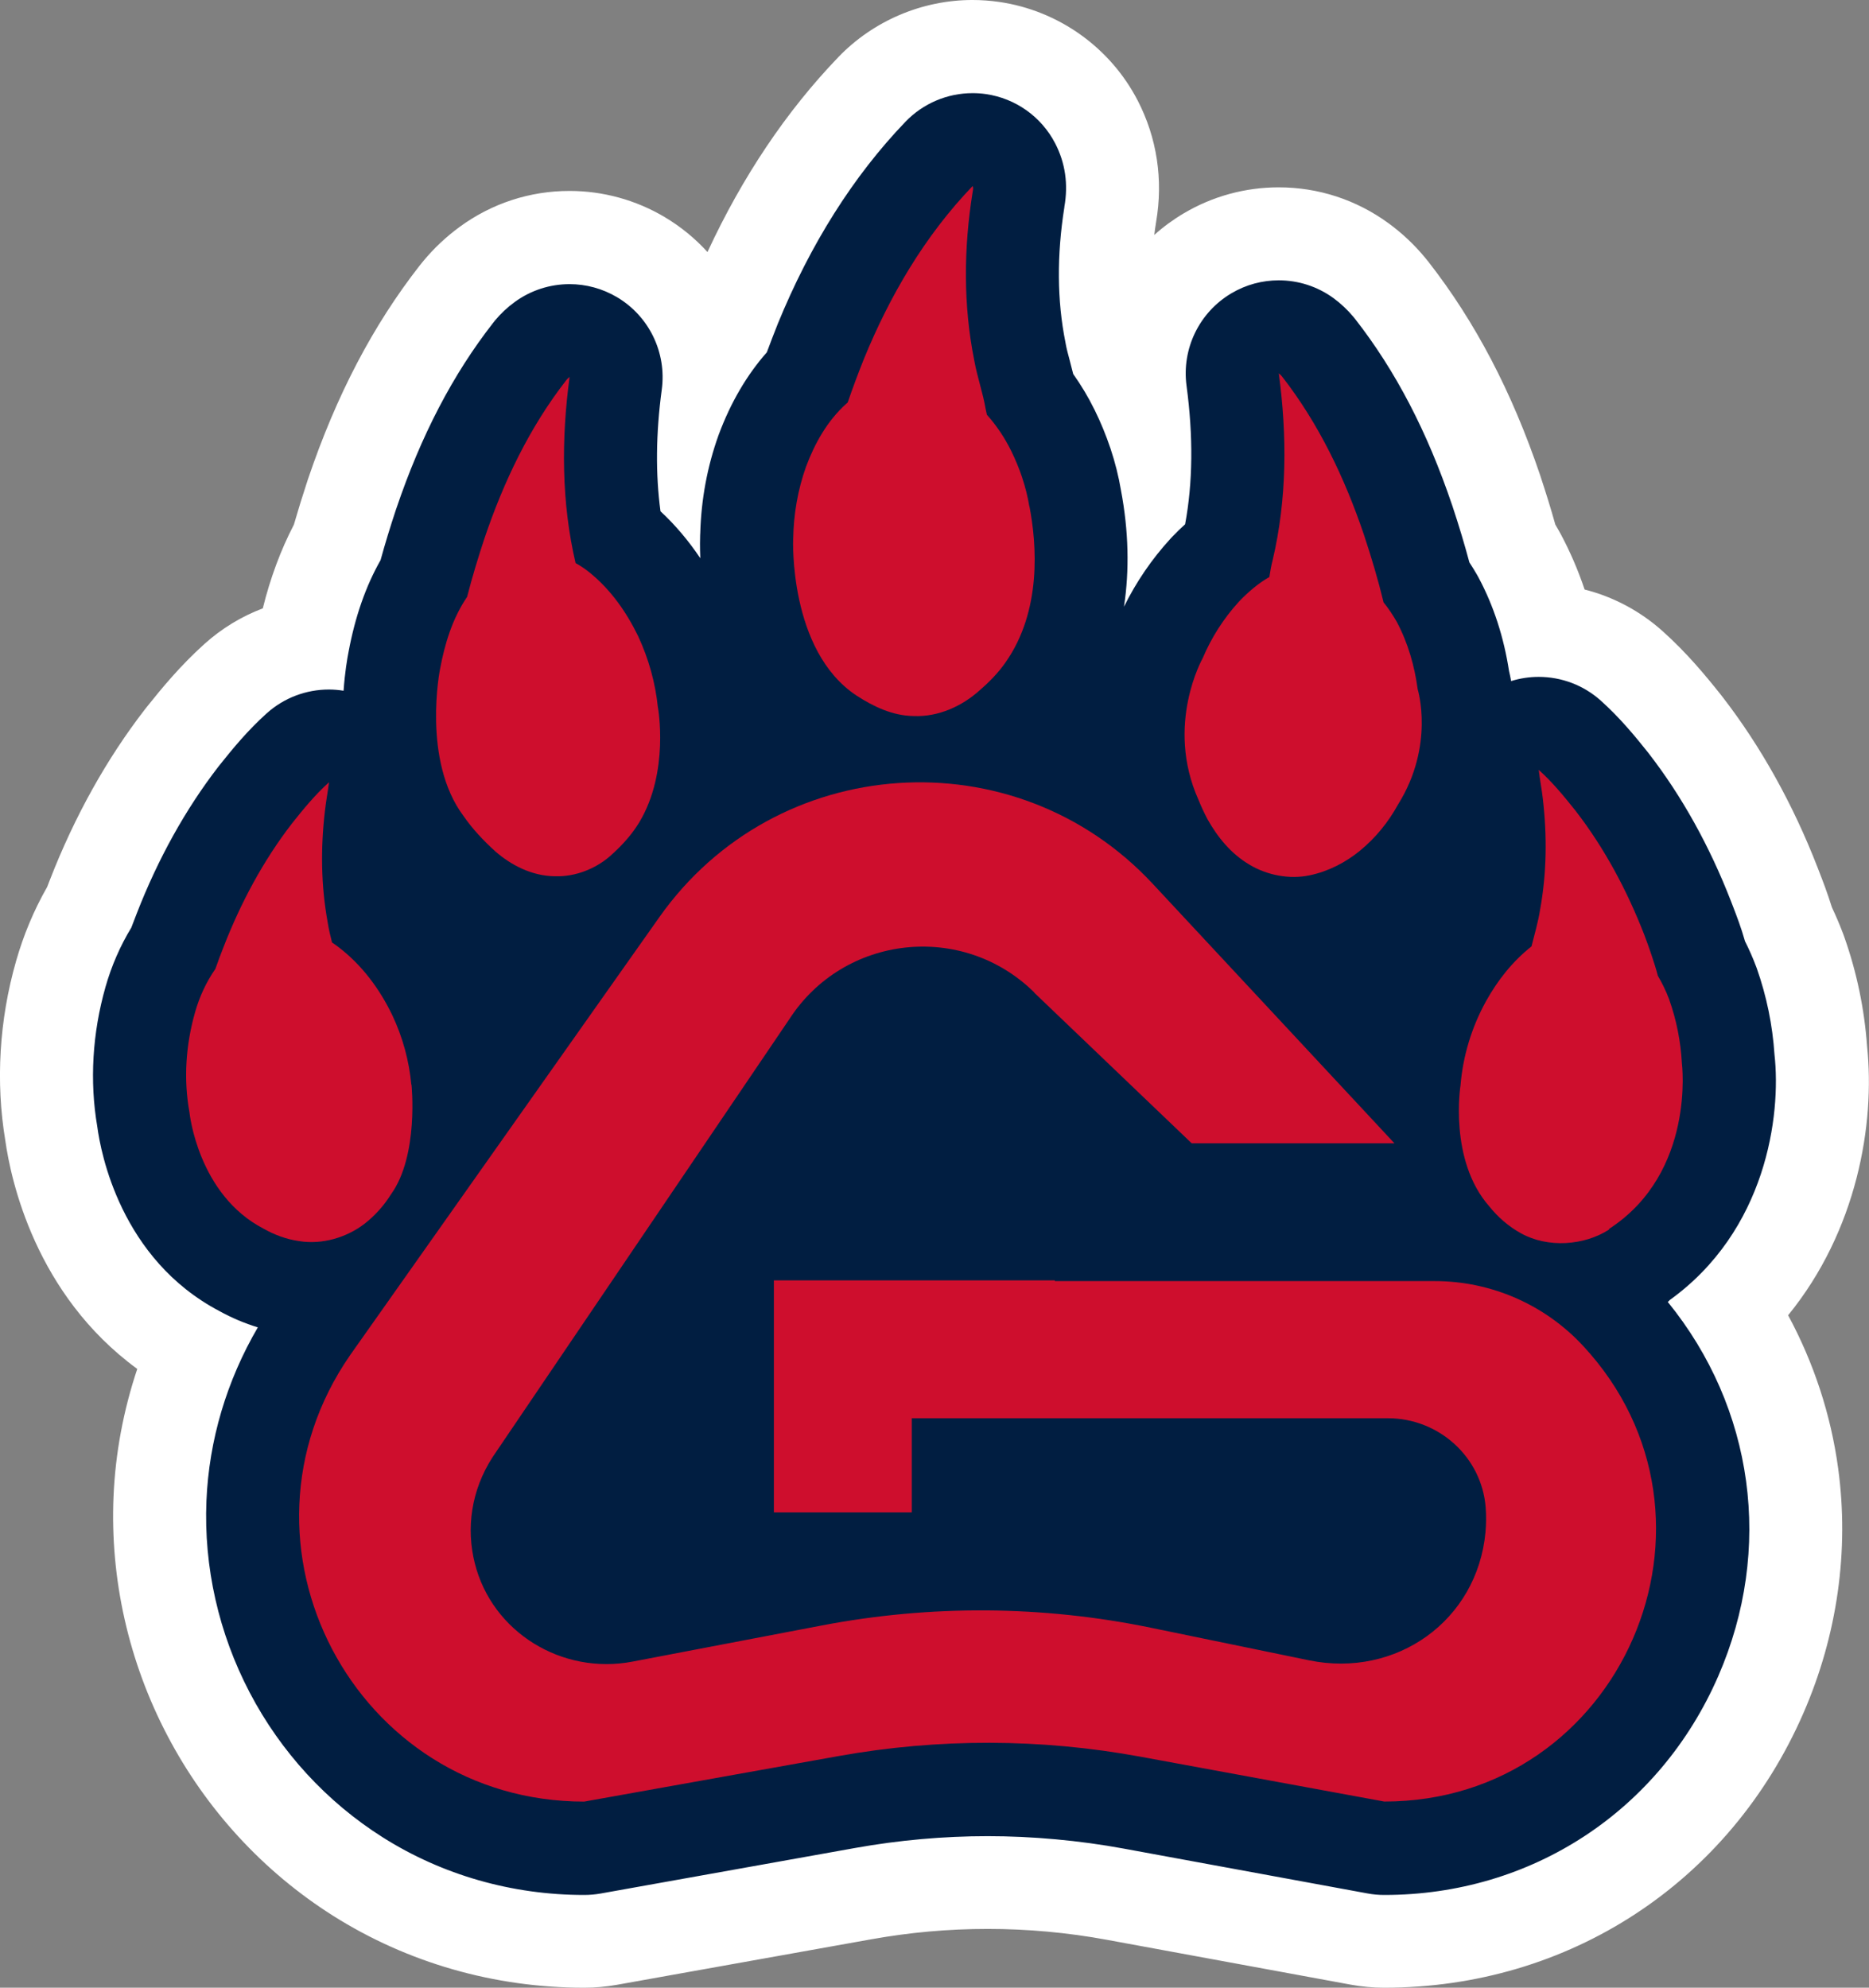 <?xml version="1.0" encoding="UTF-8"?>
<svg id="Layer_2" data-name="Layer 2" xmlns="http://www.w3.org/2000/svg" viewBox="0 0 338.52 360">
  <rect x="0" y="0" width="338.52" height="360" fill="#808080" stroke="none"/>
  <defs>
    <style>
      .cls-1 {
        fill: #ce0e2d;
      }

      .cls-1, .cls-2, .cls-3 {
        stroke-width: 0px;
      }

      .cls-2 {
        fill: #011e41;
      }

      .cls-3 {
        fill: #fff;
      }
    </style>
  </defs>
  <g id="Layer_1-2" data-name="Layer 1">
    <g>
      <path class="cls-3" d="M250.73,360c-2.04,0-4.1-.19-6.1-.56l-44.15-8.12c-7.1-1.31-14.35-1.97-21.57-1.97s-14.08.63-21,1.86l-46.16,8.26c-1.95.35-3.95.53-5.93.53-16.26,0-32-4.51-45.5-13.04-12.63-7.98-23.01-19.27-30.01-32.64-7.01-13.37-10.38-28.33-9.75-43.25.33-7.84,1.79-15.64,4.3-23.14C6.37,234.42,1.95,213.62.96,206.55c-1.77-10.59-1.1-21.82,1.95-32.48,1.34-4.71,3.23-9.23,5.63-13.43.06-.16.5-1.29.5-1.29,4.48-11.52,10.27-21.9,17.2-30.87.09-.12.2-.25.3-.38,2.8-3.51,6.14-7.56,10.52-11.5,3.12-2.8,6.69-4.96,10.54-6.42,1.36-5.5,3.25-10.58,5.63-15.16.75-2.6,1.59-5.32,2.51-8.11l.07-.21c5.12-15.12,11.73-27.76,20.22-38.63.24-.3.47-.59.71-.87,1.9-2.28,4.11-4.35,6.53-6.12,5.81-4.25,12.69-6.5,19.89-6.5,6.06,0,12.02,1.64,17.22,4.73,2.94,1.75,5.55,3.9,7.76,6.34,6.33-13.66,14.29-25.51,23.7-35.3,6.32-6.58,15.18-10.35,24.3-10.35,1.62,0,3.24.12,4.84.35,10.73,1.56,20.11,8.24,25.09,17.87,3.48,6.74,4.64,14.33,3.33,21.97-.13.79-.24,1.58-.33,2.36,1.61-1.45,3.38-2.75,5.3-3.89,5.21-3.1,11.16-4.73,17.22-4.73,7.2,0,14.08,2.25,19.9,6.5,2.43,1.77,4.64,3.85,6.56,6.16.21.26.44.53.66.81,8.5,10.89,15.11,23.52,20.23,38.62.03.09.06.19.09.28,1,3.03,1.89,5.9,2.68,8.72.15.26.3.52.45.77.18.32.35.63.52.93,1.7,3.18,3.15,6.54,4.33,10.05,5.23,1.33,10.09,3.91,14.17,7.58,4.38,3.93,7.72,7.98,10.5,11.47,0,0,.31.39.32.41,6.93,8.97,12.72,19.35,17.2,30.87l.32.83c.61,1.56,1.47,3.8,2.28,6.4.74,1.56,1.42,3.17,2.04,4.8.1.25.18.48.25.7,2.22,6.3,3.6,12.93,4.08,19.66,1.48,14.05-1.8,33.39-14.3,48.72,4.66,8.64,7.74,18.01,9.06,27.71,2.03,14.89-.14,30.22-6.28,44.32-13.36,30.7-42.46,49.76-75.94,49.76Z"/>
      <path class="cls-2" d="M302.35,235.51c17.55-12.57,20.29-33.48,19.05-44.53-.35-5.32-1.43-10.57-3.2-15.59-.04-.11-.08-.22-.12-.32-.6-1.6-1.28-3.13-2.02-4.6-.69-2.46-1.54-4.66-2.23-6.45l-.31-.8c-3.89-10.01-8.88-18.98-14.82-26.67-.05-.07-.11-.14-.16-.21-2.47-3.1-5.17-6.37-8.59-9.44-3.16-2.84-7.19-4.31-11.26-4.31-1.67,0-3.36.25-4.99.76-.11-.63-.24-1.23-.38-1.82-.95-6.16-2.8-11.83-5.49-16.87-.08-.15-.17-.31-.25-.46-.46-.81-.94-1.58-1.44-2.34-.87-3.25-1.89-6.66-3.1-10.3-.01-.04-.02-.07-.04-.11-4.5-13.29-10.24-24.31-17.54-33.66-.11-.14-.22-.28-.34-.42-1.05-1.25-2.24-2.38-3.56-3.35-2.95-2.16-6.44-3.25-9.95-3.25-2.97,0-5.95.78-8.61,2.37-5.8,3.45-8.99,10.03-8.09,16.73,1.23,9.16,1.14,17.58-.26,25.08-.79.72-1.58,1.48-2.36,2.3-.09.1-.18.19-.27.29-3.41,3.72-6.23,7.86-8.44,12.34,1-6.6.85-13.72-.55-21.1-.42-2.51-1.06-5.05-1.9-7.57,0-.03-.02-.06-.03-.08-.77-2.29-1.71-4.59-2.81-6.83-.01-.03-.03-.05-.04-.08-1.13-2.3-2.43-4.46-3.87-6.49-.21-.87-.43-1.69-.63-2.46-.3-1.11-.58-2.17-.71-2.92-.02-.13-.05-.26-.07-.38-1.51-7.51-1.57-15.73-.19-24.43v-.07c.73-4.1.17-7.96-1.66-11.5-2.5-4.83-7.17-8.15-12.55-8.93-.81-.12-1.62-.17-2.42-.17-4.55,0-8.95,1.85-12.15,5.18-9.43,9.82-17.23,22.16-23.16,36.68-.02.05-.04.11-.06.16-.59,1.48-1.23,3.14-1.89,4.92-3.61,4.09-6.53,9.06-8.69,14.85-.02.06-.05.13-.07.19-2.02,5.63-3.13,11.59-3.3,17.73,0,.11-.01.23-.02.34-.02.59-.06,2.07.03,4.18-2.14-3.18-4.54-6.03-7.21-8.5-.91-6.71-.84-14.09.23-22.04.9-6.69-2.28-13.28-8.09-16.73-2.66-1.58-5.64-2.37-8.61-2.37-3.5,0-7,1.09-9.95,3.25-1.32.96-2.51,2.08-3.56,3.34-.12.14-.23.28-.34.43-7.31,9.36-13.04,20.37-17.54,33.66-.01.04-.02.07-.04.11-1.07,3.22-2,6.27-2.8,9.19-2.69,4.74-4.61,10.24-5.8,16.62-.24,1.22-.67,3.73-.9,7.04-.88-.14-1.77-.22-2.66-.22-4.07,0-8.1,1.47-11.26,4.31-3.42,3.07-6.12,6.35-8.59,9.45-.05.07-.11.13-.16.2-5.94,7.69-10.93,16.66-14.82,26.67,0,.02-.31.81-.31.81-.21.53-.42,1.1-.65,1.69-2,3.29-3.58,6.9-4.67,10.73-2.38,8.36-2.9,17.09-1.49,25.31.62,4.69,4.23,23.98,22.1,33.39,2.26,1.25,4.59,2.23,6.98,2.96-5.64,9.65-8.85,20.41-9.31,31.42-.5,11.97,2.21,23.98,7.84,34.73,5.63,10.75,13.96,19.81,24.09,26.21,10.8,6.83,23.42,10.44,36.49,10.44.99,0,1.99-.09,2.97-.26l46.16-8.26c7.89-1.41,15.95-2.13,23.96-2.13s16.52.76,24.62,2.25l44.16,8.12c1.01.19,2.03.28,3.05.28,26.67,0,49.84-15.19,60.49-39.64,10.02-23.02,6.46-48.57-9.15-67.77.09-.08.19-.15.29-.23Z"/>
      <path class="cls-1" d="M187.32,179.78l28.53,27.29h36.72l-43.79-47.01c-24.95-26.79-68.23-23.86-89.35,6.04l-56,79.31c-23.67,34.19.8,80.88,42.38,80.88l46.16-8.26c18.06-3.23,36.55-3.19,54.6.13l44.16,8.12c42.92,0,65.2-51.18,35.95-82.59h0c-6.93-7.44-16.64-11.67-26.81-11.67h-68.81s0-.13,0-.13h-50.89v42.02h24.97v-17.05h86.25c9.18,0,16.98,6.99,17.7,16.14.12,1.5.1,3.01-.03,4.49-1.49,16.05-16.18,26.47-31.97,23.21l-28.6-5.89c-19.64-4.05-39.88-4.19-59.58-.43l-34.36,6.56c-12.72,2.43-25.42-5.28-28.56-17.85-1.55-6.2-.72-13.09,3.26-19.23l53.72-79.28c9.91-15.32,31.4-17.65,44.38-4.82Z"/>
      <path class="cls-1" d="M119.16,128.13h0c-.45-4.43-1.66-8.8-3.59-12.94-2.07-4.24-4.86-8.33-8.83-11.54-.76-.61-1.6-1.18-2.49-1.67-2.58-11.04-2.59-22.52-1.08-33.71-.21.16-.4.33-.56.53-6.71,8.59-11.41,18.5-14.86,28.7-1.16,3.5-2.23,7.03-3.14,10.59-2.71,3.99-4.07,8.59-4.91,13.1,0,0-3.32,16.5,4.27,26.62h0c1.6,2.31,3.59,4.44,5.75,6.39,2.83,2.47,6.62,4.47,10.82,4.5,3.74.11,7.34-1.39,9.9-3.6,1.22-1.07,2.37-2.21,3.38-3.43h0c.66-.78,1.25-1.6,1.78-2.44.06-.09.12-.18.17-.27,5.53-9.16,3.4-20.83,3.4-20.83Z"/>
      <path class="cls-1" d="M256.78,124.85h0c-.57-4.21-1.74-8.39-3.81-12.26-.69-1.2-1.47-2.38-2.37-3.49-1-4.13-2.22-8.21-3.56-12.25-3.45-10.2-8.16-20.11-14.86-28.7-.17-.2-.35-.37-.56-.53,1.51,11.23,1.5,22.74-1.11,33.82-.27,1.01-.43,2.03-.6,3.06-2.09,1.2-3.88,2.77-5.46,4.41-2.86,3.12-5.06,6.62-6.62,10.31h0s-6.82,12.03-.78,25.58h0c.49,1.21,1.04,2.4,1.65,3.56,1.79,3.18,4.2,6.25,7.69,8.29,3.1,1.84,7.14,2.67,10.87,1.87,3.4-.72,6.46-2.34,8.97-4.37,2.95-2.4,5.26-5.3,6.98-8.43h0c6.7-10.71,3.57-20.88,3.57-20.88Z"/>
      <path class="cls-1" d="M186.44,91.73c-.29-1.77-.73-3.51-1.3-5.22,0-.01,0-.02,0-.02-.55-1.65-1.22-3.26-1.99-4.83-1.15-2.33-2.62-4.56-4.4-6.54-.08-.33-.15-.67-.22-1.01-.5-2.98-1.54-5.86-2.07-8.84-2.01-10.01-1.91-20.33-.31-30.38.04-.39.21-.81.01-1.19-8.71,9.06-15.05,19.97-19.71,31.37-1.03,2.59-2.01,5.19-2.91,7.82-.09.08-.19.16-.28.25-3.45,3.12-5.7,7.19-7.26,11.36-1.51,4.23-2.26,8.65-2.33,13.08h-.01s-.85,20.25,11.48,28.4c3.03,1.96,6.5,3.65,10.31,3.7,4.51.2,8.82-1.8,11.97-4.64,1.74-1.5,3.38-3.17,4.67-5.02,6.65-9.41,5.68-21.5,4.37-28.3Z"/>
      <path class="cls-1" d="M304.63,192.57h0c-.21-3.93-.98-7.83-2.31-11.58-.56-1.5-1.27-2.96-2.1-4.36.02.02.04.04.05.06-.54-2.08-1.68-5.37-2.45-7.38-3.1-7.97-7.16-15.63-12.45-22.47-2.07-2.59-4.18-5.18-6.67-7.41.2,1.74.54,3.46.74,5.2.78,6.69.72,13.5-.5,20.15-.35,2.24-1,4.42-1.55,6.62-.02.01-.04.03-.05.04-3.46,2.75-6.13,6.19-8.17,9.86-2.65,4.78-4.2,10-4.64,15.29h0s-2.16,13.49,5.19,21.87h0c1.55,1.94,3.48,3.65,5.79,4.92,4.81,2.66,11.39,2.23,15.91-.68.01-.05.03-.1.05-.15,15.68-10.2,13.16-29.97,13.16-29.97Z"/>
      <path class="cls-1" d="M74.5,196.46h0c-.39-4.31-1.55-8.56-3.42-12.54-2.25-4.69-5.46-9.13-9.88-12.47-.34-.26-.7-.51-1.06-.75-.31-1.21-.6-2.43-.79-3.67-1.22-6.65-1.28-13.46-.5-20.15.19-1.74.53-3.46.74-5.2-2.49,2.23-4.61,4.82-6.67,7.41-5.29,6.84-9.35,14.5-12.45,22.47-.5,1.3-1.01,2.6-1.46,3.92-1.68,2.41-2.89,5.08-3.67,7.82-1.69,5.91-2.12,12.16-1.02,18.18h0s1.49,14.88,13.44,21.06c1.95,1.1,4.1,1.91,6.43,2.24,4.21.68,8.62-.68,11.81-3.12,1.94-1.51,3.56-3.34,4.81-5.34h0c5.09-7.07,3.72-19.89,3.72-19.89Z"/>
    </g>
  </g>
</svg>